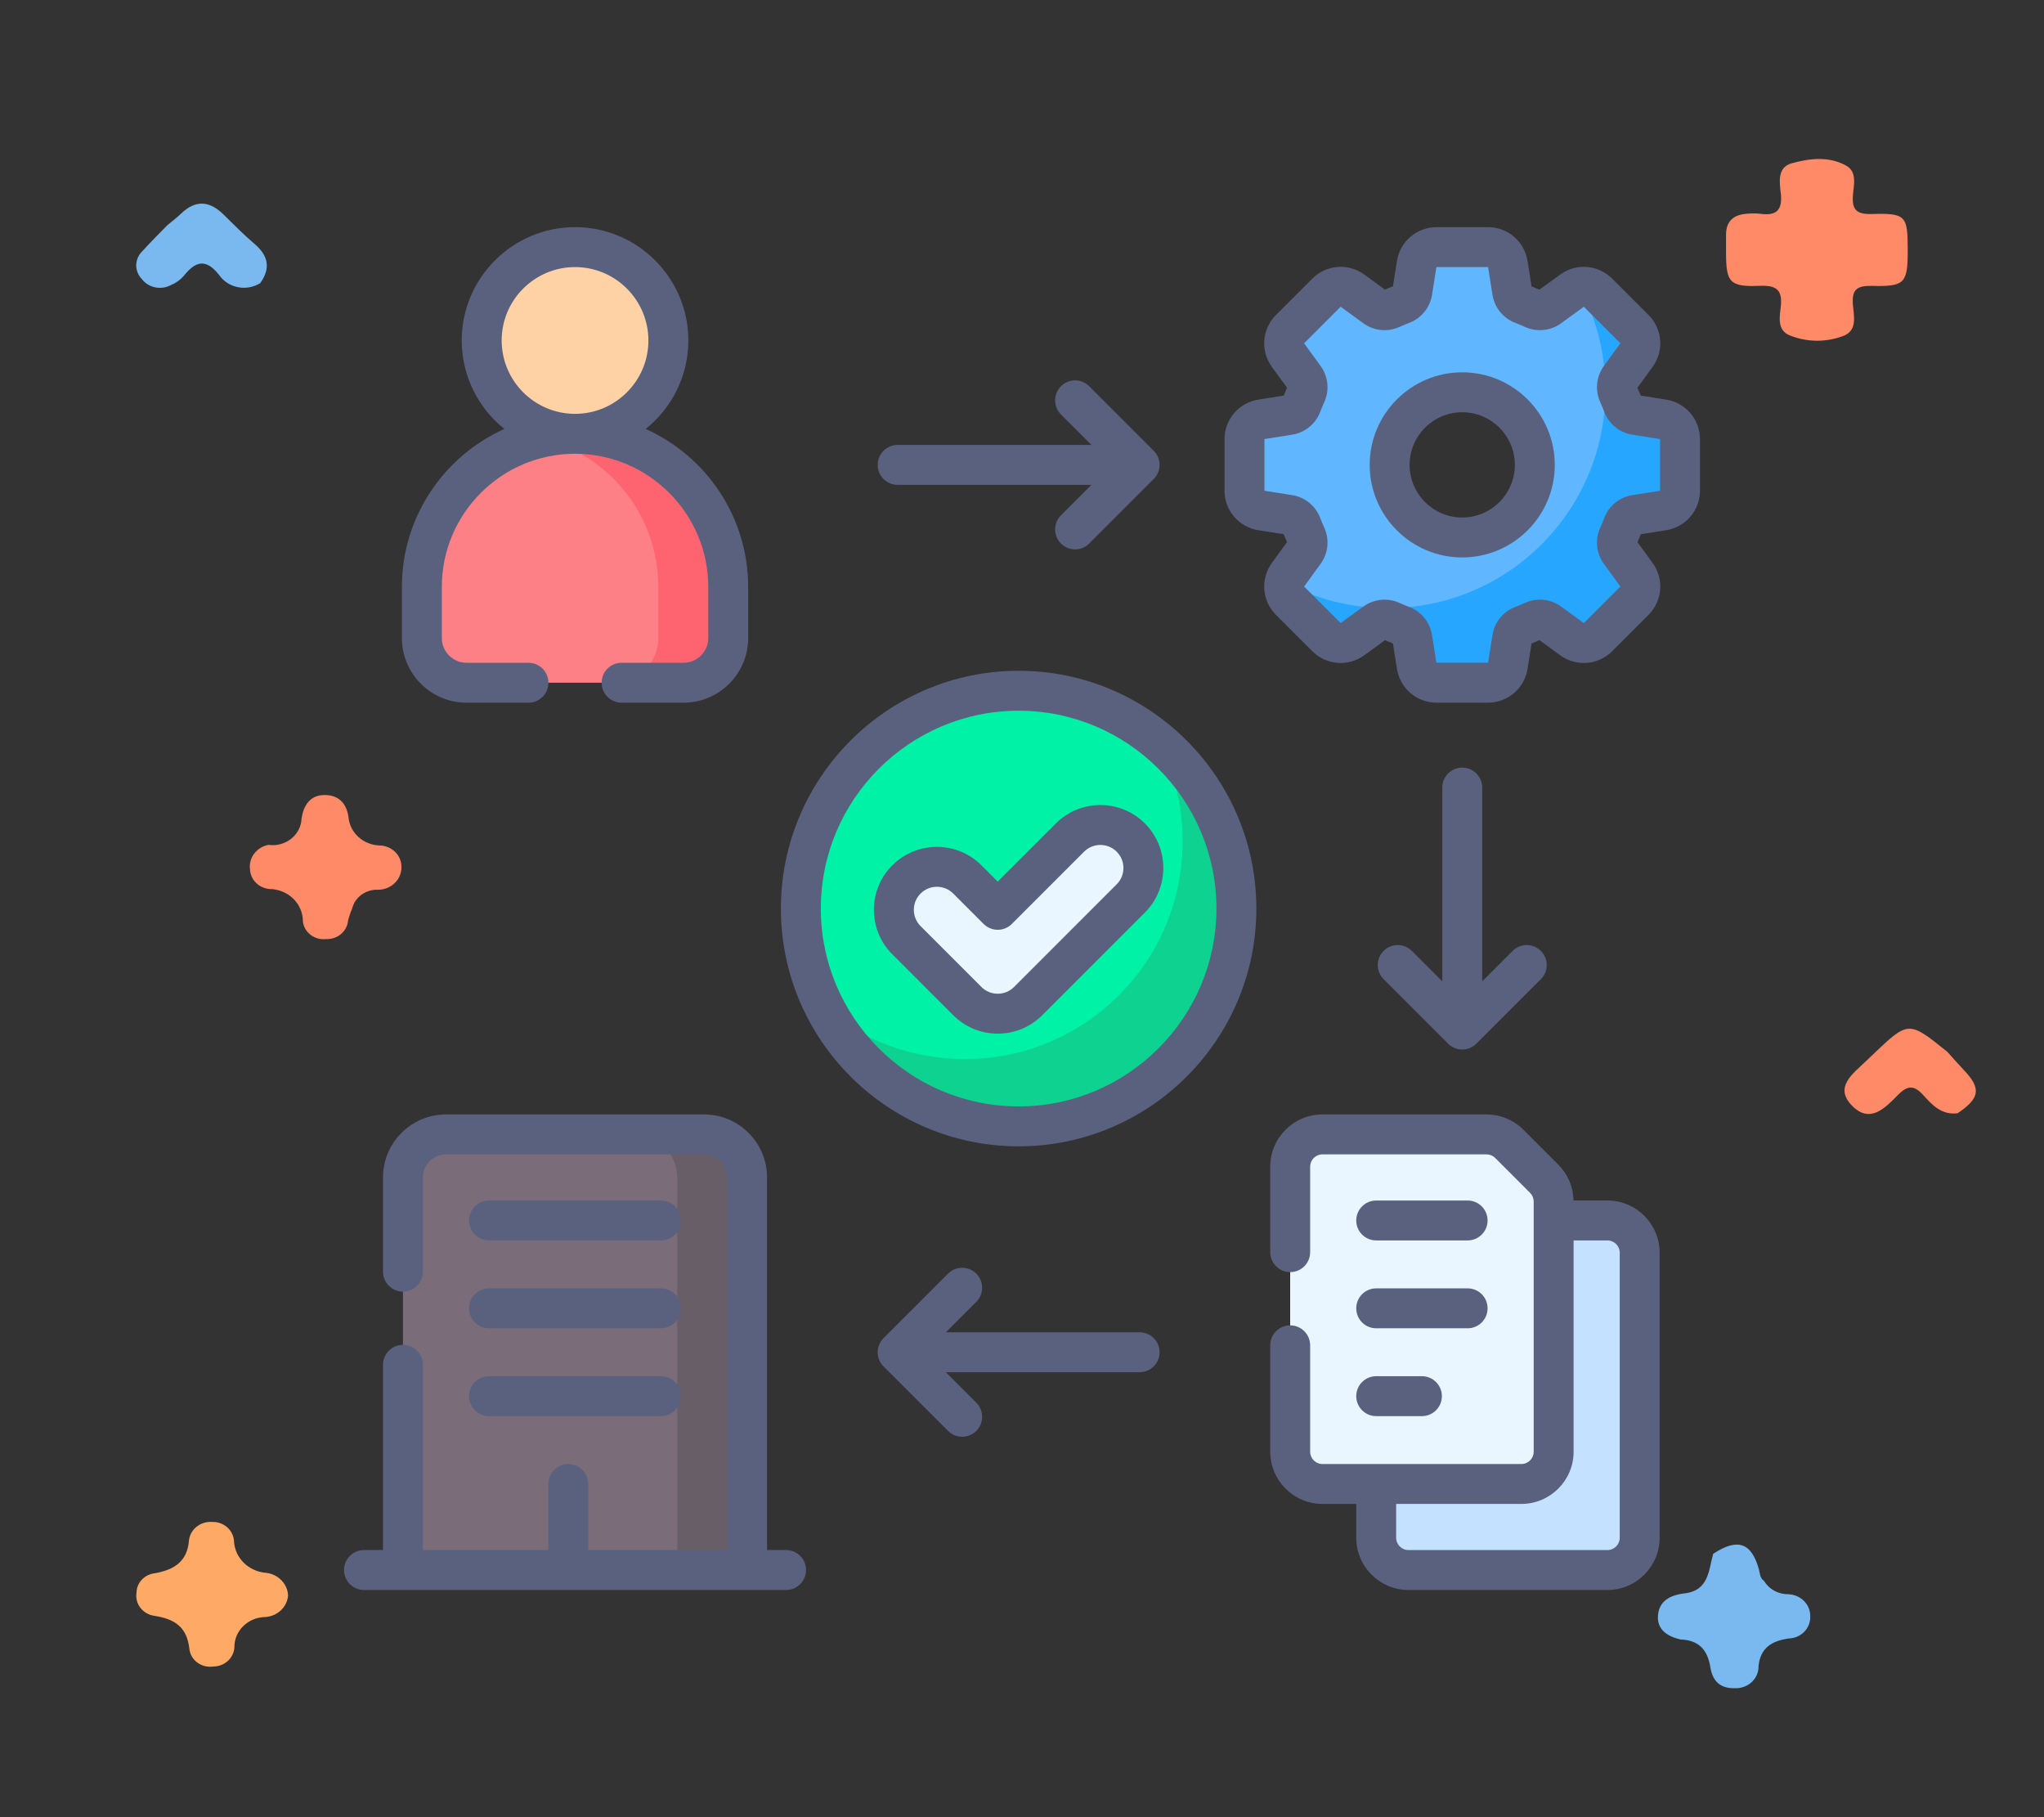 <svg width="90" height="80" viewBox="0 0 90 80" fill="none" xmlns="http://www.w3.org/2000/svg">
<rect x="0" y="0" width="90" height="80" fill="#333333" stroke="none"/>
<path d="M73.997 72.178C73.418 72.043 72.962 71.745 73.002 71.134C73.045 70.496 73.516 70.224 74.169 70.148C75.248 70.022 75.229 69.131 75.434 68.405C76.506 67.701 77.118 67.905 77.447 69.09C77.497 69.271 77.487 69.471 77.67 69.597C77.78 69.779 77.939 69.93 78.131 70.033C78.322 70.137 78.539 70.189 78.759 70.186C79.019 70.199 79.263 70.308 79.441 70.49C79.618 70.672 79.713 70.913 79.707 71.161C79.713 71.284 79.692 71.406 79.648 71.521C79.603 71.637 79.535 71.743 79.448 71.833C79.361 71.923 79.256 71.996 79.139 72.047C79.022 72.099 78.895 72.127 78.766 72.132C78.019 72.236 77.513 72.543 77.431 73.344C77.435 73.475 77.41 73.605 77.359 73.726C77.308 73.848 77.231 73.958 77.133 74.05C77.035 74.141 76.918 74.213 76.79 74.26C76.662 74.307 76.525 74.328 76.388 74.322C75.702 74.34 75.399 73.966 75.308 73.394C75.191 72.659 74.821 72.203 73.997 72.178Z" fill="#79B9EF"/>
<path d="M86.194 49.011C85.47 49.099 85.064 48.626 84.661 48.188C84.272 47.764 83.98 47.791 83.583 48.191C83.022 48.757 82.348 49.504 81.54 48.669C80.749 47.852 81.589 47.27 82.16 46.718C82.256 46.625 82.353 46.533 82.45 46.441C84.033 44.929 84.033 44.929 85.742 46.304C85.981 46.569 86.215 46.839 86.462 47.098C87.245 47.918 87.186 48.344 86.194 49.011Z" fill="#FF8A68"/>
<path d="M12.684 70.236C12.666 70.484 12.554 70.718 12.368 70.893C12.182 71.068 11.937 71.173 11.676 71.189C11.313 71.195 10.968 71.337 10.714 71.585C10.46 71.832 10.319 72.165 10.321 72.511C10.311 72.743 10.207 72.962 10.031 73.122C9.854 73.282 9.62 73.37 9.377 73.368C9.256 73.384 9.133 73.378 9.015 73.348C8.898 73.318 8.787 73.267 8.691 73.196C8.594 73.125 8.514 73.036 8.454 72.935C8.394 72.834 8.355 72.722 8.341 72.607C8.24 71.65 7.719 71.272 6.78 71.133C6.538 71.095 6.322 70.967 6.178 70.778C6.034 70.589 5.974 70.353 6.01 70.122C6.012 69.907 6.096 69.701 6.247 69.542C6.398 69.383 6.605 69.283 6.828 69.26C7.679 69.104 8.25 68.739 8.321 67.81C8.348 67.577 8.468 67.363 8.656 67.213C8.844 67.062 9.086 66.987 9.331 67.002C9.575 66.992 9.814 67.074 9.995 67.23C10.177 67.386 10.287 67.604 10.303 67.837C10.317 68.198 10.472 68.542 10.735 68.802C10.999 69.061 11.354 69.219 11.732 69.245C11.988 69.277 12.223 69.394 12.397 69.576C12.571 69.757 12.673 69.99 12.684 70.236Z" fill="#FEAA66"/>
<path d="M7.363 9.919C7.568 9.748 7.783 9.587 7.974 9.403C8.61 8.794 9.22 8.834 9.833 9.435C10.285 9.879 10.73 10.333 11.213 10.743C11.825 11.264 11.92 11.821 11.458 12.464C11.315 12.554 11.154 12.616 10.985 12.647C10.817 12.678 10.643 12.677 10.475 12.643C10.307 12.61 10.147 12.546 10.005 12.453C9.863 12.361 9.742 12.243 9.648 12.106C9.068 11.37 8.612 11.492 8.097 12.14C7.946 12.316 7.753 12.456 7.535 12.546C7.326 12.661 7.08 12.699 6.844 12.653C6.607 12.607 6.397 12.479 6.253 12.295C6.087 12.127 5.996 11.905 5.998 11.674C6.001 11.444 6.097 11.223 6.267 11.059C6.618 10.669 6.997 10.299 7.363 9.919Z" fill="#79B9EF"/>
<path d="M11.816 37.194C11.994 37.22 12.175 37.209 12.349 37.163C12.522 37.117 12.683 37.036 12.821 36.926C12.959 36.816 13.071 36.679 13.15 36.525C13.229 36.371 13.272 36.203 13.278 36.031C13.366 35.462 13.648 35.002 14.291 35C14.902 34.998 15.259 35.356 15.345 35.976C15.373 36.304 15.526 36.612 15.774 36.841C16.023 37.07 16.35 37.205 16.695 37.22C16.824 37.22 16.952 37.245 17.071 37.292C17.19 37.339 17.298 37.408 17.389 37.495C17.48 37.582 17.552 37.685 17.602 37.799C17.651 37.913 17.676 38.034 17.676 38.157C17.68 38.289 17.657 38.42 17.607 38.542C17.557 38.665 17.482 38.777 17.386 38.871C17.291 38.966 17.176 39.041 17.049 39.092C16.922 39.143 16.785 39.17 16.648 39.17C16.391 39.159 16.138 39.233 15.932 39.379C15.725 39.525 15.577 39.734 15.513 39.971C15.438 40.15 15.376 40.334 15.326 40.521C15.309 40.751 15.198 40.966 15.017 41.119C14.836 41.273 14.6 41.352 14.358 41.342C14.238 41.355 14.116 41.346 13.999 41.315C13.883 41.283 13.774 41.23 13.679 41.158C13.584 41.086 13.505 40.997 13.446 40.896C13.387 40.795 13.35 40.683 13.336 40.568C13.338 40.382 13.302 40.196 13.228 40.023C13.155 39.85 13.046 39.692 12.909 39.559C12.771 39.426 12.607 39.32 12.427 39.248C12.246 39.175 12.053 39.138 11.857 39.137C11.632 39.115 11.422 39.017 11.267 38.861C11.111 38.704 11.02 38.499 11.01 38.283C10.974 38.038 11.037 37.789 11.187 37.587C11.337 37.385 11.562 37.244 11.816 37.194Z" fill="#FF8A68"/>
<path d="M84 11.023C84 12.463 83.874 12.622 82.44 12.586C81.791 12.569 81.532 12.725 81.584 13.396C81.624 13.907 81.813 14.59 81.103 14.811C80.346 15.082 79.512 15.061 78.77 14.751C78.236 14.504 78.365 13.934 78.411 13.49C78.483 12.782 78.242 12.553 77.499 12.583C76.159 12.638 76.001 12.439 76 11.12C76 10.861 76.002 10.601 76 10.342C75.997 9.733 76.335 9.445 76.931 9.409C77.117 9.39 77.304 9.39 77.489 9.409C78.213 9.518 78.492 9.253 78.412 8.526C78.357 8.029 78.238 7.369 78.895 7.187C79.676 6.97 80.535 6.871 81.287 7.291C81.784 7.569 81.621 8.139 81.587 8.583C81.538 9.213 81.723 9.442 82.412 9.422C83.926 9.379 84 9.491 84 11.023Z" fill="#FF8A68"/>
<g clip-path="url(#clip0_432_71)">
<path d="M73.973 21.596V19.339C73.973 18.901 73.654 18.529 73.222 18.46L72.013 18.27C71.763 18.23 71.55 18.061 71.461 17.824C71.399 17.659 71.331 17.497 71.258 17.338C71.152 17.107 71.182 16.835 71.332 16.629L72.053 15.638C72.31 15.284 72.272 14.795 71.962 14.486L70.367 12.89C70.057 12.58 69.568 12.542 69.214 12.799L68.223 13.52C68.017 13.67 67.745 13.7 67.514 13.594C67.355 13.521 67.193 13.453 67.028 13.391C66.791 13.302 66.622 13.089 66.582 12.839L66.391 11.63C66.323 11.197 65.951 10.879 65.513 10.879H63.256C62.818 10.879 62.445 11.197 62.377 11.63L62.186 12.839C62.147 13.089 61.978 13.302 61.74 13.391C61.576 13.453 61.414 13.521 61.255 13.594C61.023 13.7 60.752 13.67 60.545 13.52L59.554 12.799C59.2 12.542 58.712 12.58 58.402 12.89L56.806 14.486C56.496 14.795 56.458 15.284 56.716 15.638L57.437 16.629C57.587 16.835 57.617 17.107 57.51 17.338C57.437 17.497 57.37 17.659 57.308 17.824C57.218 18.061 57.006 18.23 56.755 18.27L55.546 18.46C55.114 18.529 54.795 18.901 54.795 19.339V21.596C54.795 22.034 55.114 22.407 55.546 22.475L56.755 22.666C57.006 22.705 57.218 22.874 57.308 23.111C57.37 23.276 57.437 23.438 57.51 23.597C57.617 23.829 57.586 24.1 57.437 24.306L56.716 25.298C56.458 25.652 56.496 26.14 56.806 26.45L58.402 28.046C58.712 28.355 59.2 28.394 59.554 28.136L60.545 27.416C60.752 27.265 61.023 27.235 61.255 27.342C61.414 27.415 61.576 27.482 61.74 27.544C61.978 27.634 62.147 27.846 62.186 28.097L62.377 29.306C62.445 29.738 62.818 30.056 63.256 30.056H65.513C65.951 30.056 66.323 29.738 66.391 29.306L66.582 28.097C66.622 27.846 66.791 27.634 67.028 27.544C67.193 27.482 67.355 27.415 67.514 27.342C67.745 27.235 68.017 27.266 68.223 27.416L69.214 28.136C69.568 28.394 70.057 28.355 70.367 28.046L71.962 26.45C72.272 26.14 72.31 25.652 72.053 25.298L71.332 24.306C71.182 24.1 71.152 23.829 71.258 23.597C71.331 23.438 71.399 23.276 71.461 23.111C71.55 22.874 71.763 22.705 72.013 22.666L73.222 22.475C73.655 22.407 73.973 22.034 73.973 21.596ZM64.384 23.664C62.619 23.664 61.188 22.233 61.188 20.468C61.188 18.703 62.619 17.272 64.384 17.272C66.15 17.272 67.581 18.703 67.581 20.468C67.581 22.233 66.15 23.664 64.384 23.664Z" fill="#60B7FF"/>
<path d="M73.222 18.46L72.013 18.269C71.763 18.229 71.55 18.06 71.461 17.823C71.399 17.659 71.332 17.497 71.259 17.337C71.152 17.106 71.182 16.834 71.332 16.628L72.053 15.637C72.311 15.283 72.272 14.794 71.963 14.485L70.367 12.889C70.147 12.67 69.839 12.587 69.551 12.649C70.277 13.999 70.689 15.543 70.689 17.183C70.689 22.479 66.396 26.772 61.101 26.772C59.46 26.772 57.916 26.36 56.566 25.634C56.505 25.921 56.587 26.23 56.806 26.449L58.402 28.045C58.712 28.355 59.2 28.393 59.554 28.136L60.546 27.415C60.752 27.265 61.023 27.235 61.255 27.341C61.414 27.414 61.576 27.482 61.741 27.544C61.978 27.633 62.147 27.846 62.186 28.096L62.377 29.305C62.446 29.737 62.818 30.056 63.256 30.056H65.513C65.951 30.056 66.323 29.737 66.392 29.305L66.583 28.096C66.622 27.846 66.791 27.633 67.028 27.544C67.193 27.482 67.355 27.414 67.514 27.341C67.746 27.235 68.017 27.265 68.223 27.415L69.214 28.136C69.568 28.393 70.057 28.355 70.367 28.045L71.963 26.449C72.272 26.14 72.31 25.651 72.053 25.297L71.332 24.306C71.182 24.1 71.152 23.828 71.258 23.596C71.332 23.437 71.399 23.275 71.461 23.111C71.55 22.873 71.763 22.705 72.013 22.665L73.222 22.474C73.655 22.406 73.973 22.033 73.973 21.595V19.338C73.973 18.901 73.655 18.528 73.222 18.46Z" fill="#26A6FE"/>
<path d="M25.319 19.098C27.589 19.098 29.429 17.258 29.429 14.988C29.429 12.719 27.589 10.879 25.319 10.879C23.05 10.879 21.21 12.719 21.21 14.988C21.21 17.258 23.05 19.098 25.319 19.098Z" fill="#FED2A4"/>
<path d="M25.32 19.098C21.595 19.098 18.575 22.116 18.575 25.841V28.089C18.575 29.175 19.456 30.056 20.542 30.056H30.097C31.183 30.056 32.064 29.175 32.064 28.089V25.841C32.064 22.116 29.044 19.098 25.32 19.098Z" fill="#FD8087"/>
<path d="M25.32 19.098C24.789 19.098 24.273 19.16 23.778 19.276C26.762 19.971 28.986 22.645 28.986 25.841V28.089C28.986 29.175 28.105 30.056 27.019 30.056H30.097C31.183 30.056 32.064 29.175 32.064 28.089V25.841C32.064 22.116 29.044 19.098 25.32 19.098Z" fill="#FE646F"/>
<path d="M44.852 49.587C50.148 49.587 54.44 45.294 54.44 39.999C54.44 34.703 50.148 30.41 44.852 30.41C39.556 30.41 35.263 34.703 35.263 39.999C35.263 45.294 39.556 49.587 44.852 49.587Z" fill="#00F2A6"/>
<path d="M51.008 32.648C51.687 33.964 52.073 35.456 52.073 37.039C52.073 42.335 47.78 46.627 42.484 46.627C40.14 46.627 37.994 45.785 36.328 44.389C37.921 47.475 41.139 49.587 44.852 49.587C50.147 49.587 54.44 45.294 54.44 39.998C54.44 37.047 53.105 34.407 51.008 32.648Z" fill="#0ED290"/>
<path d="M42.592 38.713L43.931 40.052L47.112 36.871C47.852 36.132 49.051 36.132 49.79 36.871C50.53 37.611 50.53 38.81 49.79 39.55L45.27 44.07C44.531 44.81 43.331 44.81 42.592 44.07L39.913 41.391C39.173 40.652 39.173 39.453 39.913 38.713C40.653 37.973 41.852 37.973 42.592 38.713Z" fill="#EAF6FF"/>
<path d="M32.896 69.123H17.743V51.839C17.743 50.793 18.591 49.945 19.637 49.945H31.002C32.048 49.945 32.896 50.793 32.896 51.839V69.123H32.896Z" fill="#7A6D79"/>
<path d="M32.896 51.839C32.896 50.793 32.048 49.945 31.002 49.945H27.924C28.97 49.945 29.818 50.793 29.818 51.839V69.123H32.896V51.839Z" fill="#685E68"/>
<path d="M60.596 55.151V67.699C60.596 68.484 61.232 69.12 62.017 69.12H70.777C71.561 69.12 72.197 68.484 72.197 67.699V55.151C72.197 54.366 71.561 53.73 70.777 53.73H62.017C61.232 53.73 60.596 54.366 60.596 55.151Z" fill="#C4E2FF"/>
<path d="M56.808 51.366V63.914C56.808 64.698 57.444 65.335 58.229 65.335H66.989C67.773 65.335 68.409 64.698 68.409 63.914V52.901C68.409 52.525 68.26 52.163 67.993 51.897L66.458 50.361C66.191 50.095 65.83 49.945 65.453 49.945H58.229C57.444 49.945 56.808 50.581 56.808 51.366Z" fill="#EAF6FF"/>
<path d="M64.384 16.391C62.137 16.391 60.309 18.219 60.309 20.466C60.309 22.713 62.137 24.541 64.384 24.541C66.631 24.541 68.459 22.713 68.459 20.466C68.459 18.219 66.631 16.391 64.384 16.391ZM64.384 22.783C63.106 22.783 62.067 21.744 62.067 20.466C62.067 19.188 63.106 18.149 64.384 18.149C65.662 18.149 66.701 19.188 66.701 20.466C66.701 21.744 65.662 22.783 64.384 22.783Z" fill="#59617F"/>
<path d="M73.359 17.592L72.246 17.416C72.201 17.3 72.152 17.183 72.1 17.067L72.764 16.155C73.279 15.446 73.203 14.483 72.584 13.864L70.988 12.268C70.369 11.649 69.406 11.573 68.697 12.088L67.785 12.752C67.67 12.701 67.553 12.652 67.436 12.606L67.26 11.493C67.123 10.628 66.389 10 65.513 10H63.256C62.38 10 61.645 10.628 61.509 11.493L61.333 12.606C61.216 12.652 61.099 12.7 60.984 12.752L60.072 12.088C59.363 11.573 58.4 11.649 57.781 12.268L56.185 13.864C55.566 14.483 55.49 15.446 56.005 16.155L56.669 17.067C56.617 17.182 56.569 17.299 56.523 17.416L55.41 17.592C54.545 17.729 53.917 18.463 53.917 19.339V21.596C53.917 22.472 54.545 23.206 55.41 23.343L56.523 23.518C56.569 23.636 56.617 23.752 56.669 23.868L56.005 24.78C55.49 25.489 55.566 26.452 56.185 27.071L57.781 28.667C58.4 29.286 59.363 29.362 60.072 28.847L60.984 28.183C61.099 28.234 61.216 28.283 61.333 28.329L61.509 29.442C61.645 30.307 62.38 30.935 63.256 30.935H65.513C66.389 30.935 67.123 30.307 67.26 29.442L67.436 28.329C67.553 28.283 67.669 28.234 67.785 28.183L68.697 28.847C69.406 29.362 70.369 29.286 70.988 28.667L72.584 27.071C73.203 26.452 73.279 25.489 72.764 24.78L72.1 23.868C72.151 23.753 72.2 23.636 72.246 23.518L73.359 23.343C74.224 23.206 74.852 22.471 74.852 21.596V19.339C74.852 18.463 74.224 17.729 73.359 17.592ZM73.094 21.596C73.094 21.601 73.09 21.606 73.085 21.607L71.876 21.797C71.312 21.887 70.838 22.271 70.638 22.801C70.584 22.945 70.524 23.09 70.46 23.23C70.222 23.749 70.284 24.359 70.621 24.823L71.342 25.814C71.345 25.819 71.345 25.825 71.341 25.828L69.745 27.424C69.741 27.428 69.735 27.428 69.731 27.425L68.74 26.704C68.276 26.367 67.666 26.305 67.148 26.543C67.007 26.607 66.862 26.668 66.719 26.721C66.188 26.921 65.803 27.395 65.715 27.959L65.524 29.168C65.523 29.173 65.518 29.177 65.513 29.177H63.256C63.251 29.177 63.246 29.173 63.245 29.168L63.054 27.959C62.965 27.395 62.58 26.921 62.05 26.721C61.907 26.667 61.762 26.607 61.622 26.543C61.413 26.447 61.189 26.4 60.965 26.4C60.635 26.4 60.306 26.503 60.029 26.704L59.038 27.425C59.033 27.428 59.027 27.428 59.024 27.424L57.428 25.828C57.424 25.824 57.424 25.819 57.427 25.814L58.148 24.823C58.485 24.359 58.547 23.749 58.309 23.231C58.245 23.09 58.184 22.945 58.13 22.802C57.931 22.271 57.457 21.887 56.893 21.797L55.684 21.607C55.679 21.606 55.675 21.601 55.675 21.596V19.339C55.675 19.334 55.679 19.329 55.684 19.328L56.893 19.137C57.457 19.048 57.931 18.663 58.13 18.134C58.185 17.99 58.245 17.845 58.309 17.704C58.547 17.186 58.485 16.576 58.148 16.112L57.427 15.121C57.424 15.116 57.424 15.11 57.428 15.107L59.024 13.511C59.027 13.507 59.033 13.507 59.038 13.51L60.029 14.231C60.493 14.568 61.103 14.63 61.621 14.392C61.763 14.328 61.907 14.268 62.05 14.213C62.581 14.014 62.965 13.54 63.055 12.976L63.245 11.767C63.246 11.762 63.251 11.758 63.256 11.758H65.513C65.518 11.758 65.523 11.762 65.524 11.767L65.715 12.976C65.804 13.54 66.188 14.014 66.718 14.213C66.862 14.268 67.007 14.328 67.147 14.392C67.665 14.63 68.276 14.568 68.74 14.23L69.731 13.51C69.736 13.507 69.742 13.507 69.745 13.511L71.341 15.107C71.345 15.11 71.345 15.116 71.342 15.121L70.621 16.112C70.284 16.576 70.222 17.186 70.46 17.704C70.525 17.846 70.585 17.991 70.638 18.133C70.838 18.663 71.312 19.048 71.876 19.137L73.085 19.328C73.09 19.329 73.094 19.334 73.094 19.339V21.596Z" fill="#59617F"/>
<path d="M20.543 30.936H23.269C23.754 30.936 24.148 30.542 24.148 30.057C24.148 29.571 23.754 29.178 23.269 29.178H20.543C19.942 29.178 19.454 28.689 19.454 28.089V25.841C19.454 22.608 22.085 19.977 25.319 19.976C28.554 19.977 31.186 22.608 31.186 25.841V28.089C31.186 28.689 30.697 29.178 30.097 29.178H27.37C26.885 29.178 26.491 29.571 26.491 30.057C26.491 30.542 26.885 30.936 27.37 30.936H30.097C31.667 30.936 32.943 29.659 32.943 28.089V25.841C32.943 22.747 31.087 20.077 28.43 18.884C29.574 17.97 30.308 16.563 30.308 14.988C30.308 12.238 28.07 10 25.32 10C22.569 10 20.331 12.238 20.331 14.988C20.331 16.563 21.065 17.969 22.208 18.884C19.552 20.077 17.696 22.747 17.696 25.841V28.089C17.696 29.659 18.973 30.936 20.543 30.936ZM25.32 11.758C27.101 11.758 28.55 13.207 28.55 14.988C28.55 16.77 27.101 18.219 25.32 18.219C23.538 18.219 22.089 16.77 22.089 14.988C22.089 13.207 23.538 11.758 25.32 11.758Z" fill="#59617F"/>
<path d="M44.852 29.531C39.08 29.531 34.384 34.227 34.384 39.999C34.384 45.771 39.08 50.466 44.852 50.466C50.624 50.466 55.319 45.771 55.319 39.999C55.319 34.227 50.624 29.531 44.852 29.531ZM44.852 48.709C40.049 48.709 36.142 44.801 36.142 39.999C36.142 35.196 40.049 31.289 44.852 31.289C49.654 31.289 53.562 35.196 53.562 39.999C53.562 44.801 49.654 48.709 44.852 48.709Z" fill="#59617F"/>
<path d="M46.491 36.252L43.931 38.812L43.214 38.094C42.133 37.013 40.373 37.013 39.292 38.094C38.768 38.617 38.48 39.314 38.48 40.054C38.48 40.795 38.768 41.492 39.292 42.015L41.971 44.694C42.495 45.217 43.191 45.506 43.931 45.506C44.672 45.506 45.369 45.217 45.892 44.694L50.412 40.174C51.493 39.092 51.493 37.333 50.412 36.252C49.331 35.171 47.572 35.171 46.491 36.252ZM49.169 38.931L44.649 43.451C44.458 43.643 44.203 43.748 43.931 43.748C43.66 43.748 43.405 43.643 43.214 43.451L40.535 40.772C40.343 40.581 40.238 40.326 40.238 40.054C40.238 39.783 40.343 39.529 40.535 39.337C40.733 39.139 40.993 39.04 41.253 39.04C41.513 39.04 41.773 39.139 41.971 39.337L43.31 40.676C43.653 41.019 44.21 41.019 44.553 40.676L47.734 37.495C48.129 37.099 48.773 37.099 49.169 37.495C49.565 37.891 49.565 38.535 49.169 38.931Z" fill="#59617F"/>
<path d="M21.531 54.609H29.107C29.593 54.609 29.986 54.216 29.986 53.73C29.986 53.245 29.593 52.852 29.107 52.852H21.531C21.046 52.852 20.652 53.245 20.652 53.73C20.652 54.216 21.046 54.609 21.531 54.609Z" fill="#59617F"/>
<path d="M21.531 58.477H29.107C29.593 58.477 29.986 58.083 29.986 57.598C29.986 57.112 29.593 56.719 29.107 56.719H21.531C21.046 56.719 20.652 57.112 20.652 57.598C20.652 58.083 21.046 58.477 21.531 58.477Z" fill="#59617F"/>
<path d="M21.531 62.344H29.107C29.593 62.344 29.986 61.95 29.986 61.465C29.986 60.979 29.593 60.586 29.107 60.586H21.531C21.046 60.586 20.652 60.979 20.652 61.465C20.652 61.95 21.046 62.344 21.531 62.344Z" fill="#59617F"/>
<path d="M39.525 21.345H48.057L46.716 22.686C46.373 23.029 46.373 23.585 46.717 23.929C46.888 24.1 47.113 24.186 47.338 24.186C47.563 24.186 47.788 24.1 47.959 23.928L50.8 21.087C51.144 20.744 51.144 20.188 50.8 19.845L47.959 17.004C47.616 16.66 47.06 16.66 46.717 17.003C46.373 17.347 46.373 17.903 46.717 18.246L48.057 19.587H39.525C39.039 19.587 38.646 19.98 38.646 20.466C38.646 20.951 39.039 21.345 39.525 21.345Z" fill="#59617F"/>
<path d="M64.385 33.793C63.899 33.793 63.506 34.186 63.506 34.672V43.204L62.165 41.863C61.822 41.52 61.265 41.52 60.922 41.863C60.579 42.207 60.579 42.763 60.922 43.106L63.763 45.947C63.935 46.119 64.16 46.205 64.385 46.205C64.609 46.205 64.835 46.119 65.006 45.947L67.847 43.106C68.191 42.763 68.191 42.207 67.847 41.863C67.504 41.52 66.948 41.52 66.604 41.863L65.264 43.204V34.672C65.263 34.186 64.87 33.793 64.385 33.793Z" fill="#59617F"/>
<path d="M50.179 58.654H41.647L42.987 57.313C43.331 56.969 43.331 56.413 42.987 56.07C42.644 55.727 42.088 55.727 41.745 56.07L38.903 58.911C38.56 59.254 38.56 59.811 38.903 60.154L41.745 62.995C41.916 63.167 42.141 63.252 42.366 63.252C42.591 63.252 42.816 63.167 42.987 62.995C43.331 62.652 43.331 62.095 42.987 61.752L41.647 60.411H50.179C50.664 60.411 51.058 60.018 51.058 59.532C51.058 59.047 50.664 58.654 50.179 58.654Z" fill="#59617F"/>
<path d="M34.612 68.24H33.774V51.836C33.774 50.307 32.53 49.062 31.002 49.062H19.638C18.108 49.062 16.864 50.307 16.864 51.836V55.984C16.864 56.469 17.258 56.863 17.743 56.863C18.228 56.863 18.622 56.469 18.622 55.984V51.836C18.622 51.276 19.078 50.82 19.638 50.82H31.002C31.561 50.82 32.016 51.276 32.016 51.836V68.24H25.902V65.331C25.902 64.846 25.509 64.452 25.024 64.452C24.538 64.452 24.145 64.846 24.145 65.331V68.24H18.622V60.085C18.622 59.6 18.228 59.206 17.743 59.206C17.258 59.206 16.864 59.6 16.864 60.085V68.24H16.027C15.541 68.24 15.148 68.634 15.148 69.119C15.148 69.605 15.541 69.998 16.027 69.998H34.612C35.098 69.998 35.491 69.605 35.491 69.119C35.491 68.634 35.098 68.24 34.612 68.24Z" fill="#59617F"/>
<path d="M70.777 52.851H69.285C69.274 52.253 69.037 51.693 68.615 51.272L67.079 49.736C66.651 49.308 66.059 49.062 65.453 49.062H58.229C56.961 49.062 55.93 50.095 55.93 51.363V55.126C55.93 55.611 56.323 56.005 56.809 56.005C57.294 56.005 57.688 55.611 57.688 55.126V51.363C57.688 51.064 57.93 50.82 58.229 50.82H65.453C65.596 50.82 65.735 50.878 65.836 50.979L67.373 52.517C67.474 52.617 67.53 52.753 67.53 52.898V63.91C67.53 64.209 67.287 64.452 66.989 64.452H58.229C57.93 64.452 57.688 64.209 57.688 63.91V59.227C57.688 58.742 57.294 58.348 56.809 58.348C56.323 58.348 55.93 58.742 55.93 59.227V63.91C55.93 65.178 56.961 66.209 58.229 66.209H59.717V67.699C59.717 68.966 60.749 69.998 62.017 69.998H70.777C72.045 69.998 73.076 68.966 73.076 67.699V55.151C73.076 53.883 72.045 52.851 70.777 52.851ZM71.319 67.699C71.319 67.997 71.076 68.24 70.777 68.24H62.017C61.718 68.24 61.475 67.997 61.475 67.699V66.209H66.989C68.257 66.209 69.288 65.178 69.288 63.91V54.609H70.777C71.076 54.609 71.319 54.852 71.319 55.151V67.699Z" fill="#59617F"/>
<path d="M60.596 54.609H64.621C65.107 54.609 65.5 54.216 65.5 53.73C65.5 53.245 65.107 52.852 64.621 52.852H60.596C60.111 52.852 59.717 53.245 59.717 53.73C59.717 54.216 60.111 54.609 60.596 54.609Z" fill="#59617F"/>
<path d="M60.596 58.477H64.621C65.107 58.477 65.5 58.083 65.5 57.598C65.5 57.112 65.107 56.719 64.621 56.719H60.596C60.111 56.719 59.717 57.112 59.717 57.598C59.717 58.083 60.111 58.477 60.596 58.477Z" fill="#59617F"/>
<path d="M60.596 62.344H62.609C63.094 62.344 63.488 61.95 63.488 61.465C63.488 60.979 63.094 60.586 62.609 60.586H60.596C60.111 60.586 59.717 60.979 59.717 61.465C59.717 61.95 60.111 62.344 60.596 62.344Z" fill="#59617F"/>
</g>
<defs>
<clipPath id="clip0_432_71">
<rect width="60" height="60" fill="white" transform="translate(15 10)"/>
</clipPath>
</defs>
</svg>
